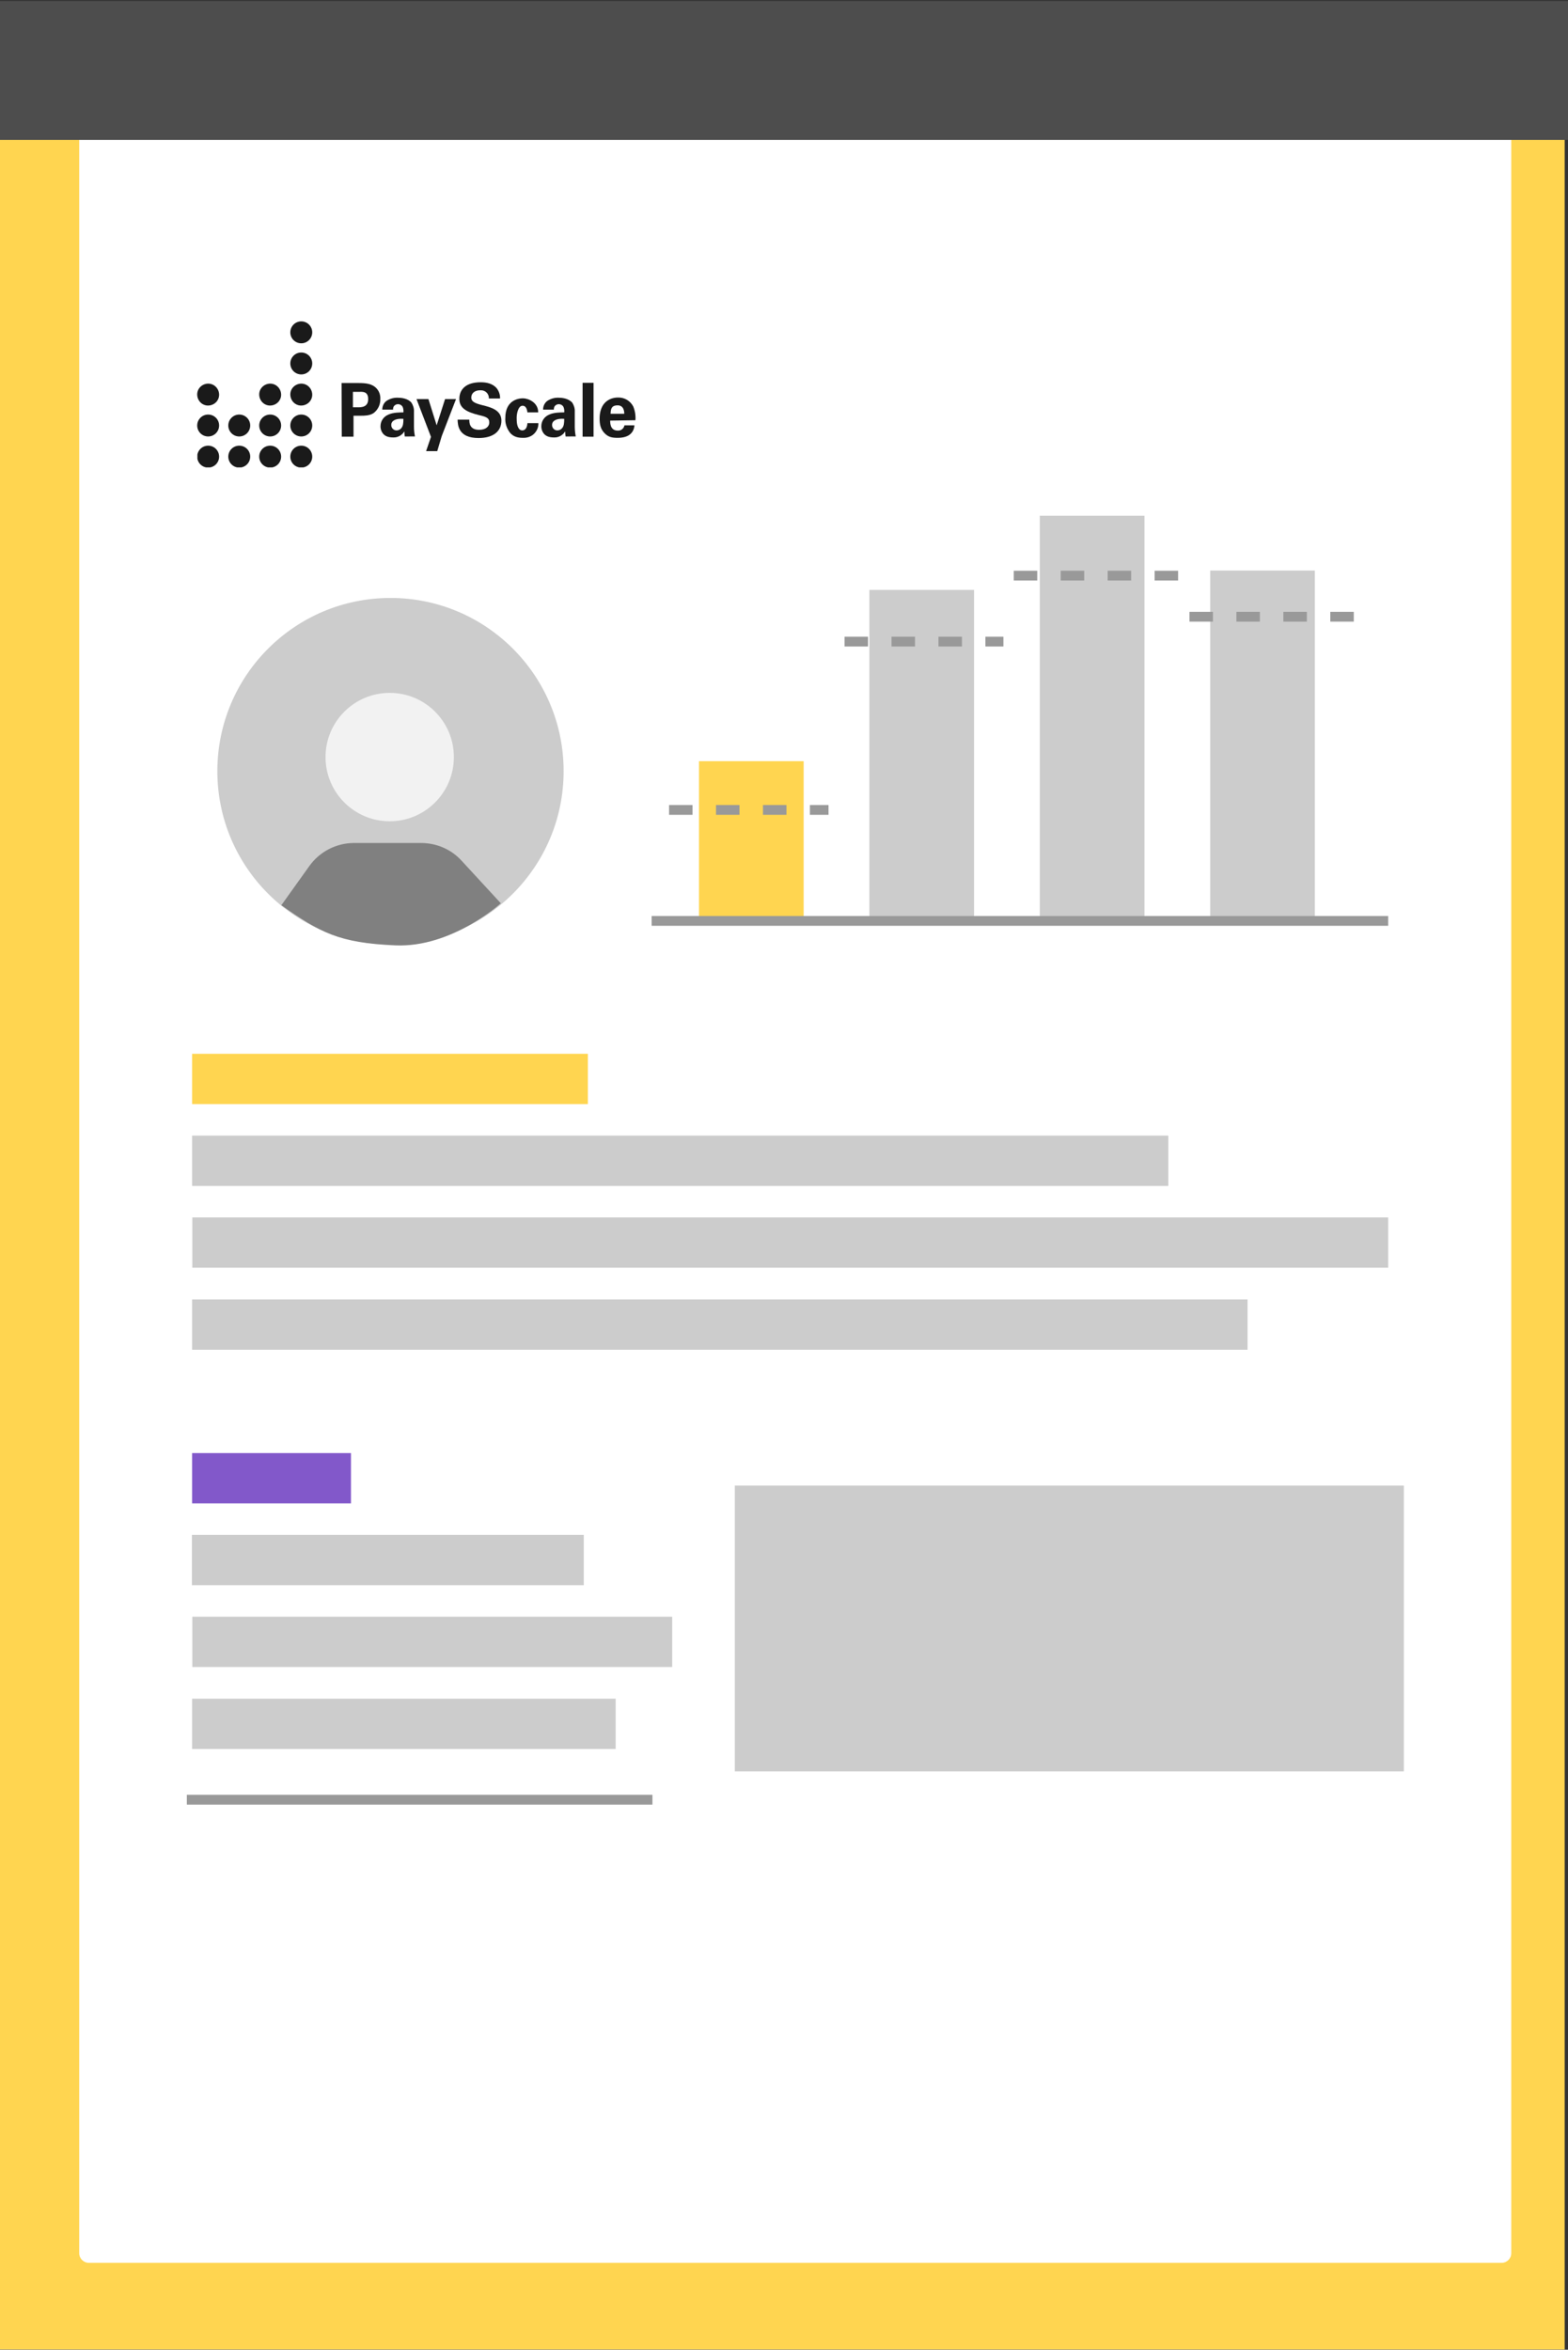 <?xml version="1.0" encoding="utf-8"?>
<!-- Generator: Adobe Illustrator 23.0.2, SVG Export Plug-In . SVG Version: 6.00 Build 0)  -->
<svg version="1.1" id="Layer_1" xmlns="http://www.w3.org/2000/svg" xmlns:xlink="http://www.w3.org/1999/xlink" x="0px" y="0px"
	 viewBox="0 0 801.5 1200.5" style="enable-background:new 0 0 801.5 1200.5;" xml:space="preserve">
<rect x="0" y="0" width="801.5" height="1200.5" fill="#333333" stroke="none"/>
<style type="text/css">
	.st0{fill:#FFD550;}
	.st1{fill:#FFFFFF;}
	.st2{fill:#4D4D4D;}
	.st3{fill:#CCCCCC;}
	.st4{fill:none;stroke:#999999;stroke-width:5;stroke-miterlimit:10;stroke-dasharray:12;}
	.st5{fill:url(#SVGID_1_);}
	.st6{clip-path:url(#SVGID_3_);}
	.st7{clip-path:url(#SVGID_5_);}
	.st8{fill:#1A1A1A;}
	.st9{fill:none;stroke:#999999;stroke-width:5;stroke-miterlimit:10;}
	.st10{fill:#F2F2F2;}
	.st11{fill:#808080;}
</style>
<rect x="0" y="1" class="st0" width="799.8" height="1199.4"/>
<path class="st1" d="M45.4,2.4l722.2,0c2.7,0,4.9,2.2,4.9,4.9v1143.9c0,2.7-2.2,4.9-4.9,4.9H45.4c-2.7,0-4.9-2.2-4.9-4.9V7.3
	C40.5,4.6,42.7,2.4,45.4,2.4z"/>
<rect x="-0.5" y="0.5" class="st2" width="802" height="71"/>
<rect x="531.5" y="263.5" class="st3" width="53.5" height="207"/>
<line class="st4" x1="518.2" y1="294.1" x2="602.2" y2="294.1"/>
<rect x="618.6" y="291.5" class="st3" width="53.5" height="179"/>
<rect x="444.4" y="301.4" class="st3" width="53.5" height="169.1"/>
<rect x="357.3" y="388.9" class="st0" width="53.5" height="81.6"/>
<line class="st4" x1="431.7" y1="327.8" x2="512.9" y2="327.8"/>
<line class="st4" x1="342" y1="413.8" x2="423.5" y2="413.8"/>
<line class="st4" x1="608" y1="315.1" x2="696.9" y2="315.1"/>
<rect x="98.2" y="663.9" class="st3" width="539.5" height="25.7"/>
<rect x="98.3" y="622" class="st3" width="611.3" height="25.7"/>
<rect x="98.2" y="580.2" class="st3" width="499" height="25.7"/>
<rect x="98.2" y="538.4" class="st0" width="202.3" height="25.7"/>
<rect x="98.2" y="867.9" class="st3" width="216.5" height="25.7"/>
<rect x="98.3" y="826" class="st3" width="245.3" height="25.7"/>
<rect x="98.1" y="784.2" class="st3" width="200.3" height="25.7"/>
<linearGradient id="SVGID_1_" gradientUnits="userSpaceOnUse" x1="-6.775" y1="-5700.37" x2="74.425" y2="-5700.37" gradientTransform="matrix(1 0 0 -1 104.975 -4945.175)">
	<stop  offset="0" style="stop-color:#3A0B7D"/>
	<stop  offset="0" style="stop-color:#8258CA"/>
</linearGradient>
<rect x="98.2" y="742.4" class="st5" width="81.2" height="25.7"/>
<rect x="375.6" y="759" class="st3" width="342" height="146"/>
<g>
	<defs>
		<rect id="SVGID_2_" x="100.9" y="164.2" width="224" height="74.6"/>
	</defs>
	<clipPath id="SVGID_3_">
		<use xlink:href="#SVGID_2_"  style="overflow:visible;"/>
	</clipPath>
	<g class="st6">
		<g>
			<defs>
				<rect id="SVGID_4_" x="100.9" y="164.2" width="224" height="74.6"/>
			</defs>
			<clipPath id="SVGID_5_">
				<use xlink:href="#SVGID_4_"  style="overflow:visible;"/>
			</clipPath>
			<g class="st7">
				<path class="st8" d="M159.6,169.8c0,3.1-2.5,5.6-5.6,5.6c-3.1,0-5.6-2.5-5.6-5.6c0-3.1,2.5-5.6,5.6-5.6l0,0
					C157.1,164.2,159.6,166.7,159.6,169.8"/>
				<path class="st8" d="M159.6,201.5c0.1,3.1-2.4,5.6-5.5,5.7c-3.1,0.1-5.6-2.4-5.7-5.5c-0.1-3.1,2.4-5.6,5.5-5.7c0,0,0.1,0,0.1,0
					C157.1,196,159.5,198.5,159.6,201.5"/>
				<path class="st8" d="M159.6,185.7c0,3.1-2.5,5.6-5.6,5.6c-3.1,0-5.6-2.5-5.6-5.6c0-3.1,2.5-5.6,5.6-5.6l0,0
					C157.1,180.1,159.6,182.6,159.6,185.7"/>
				<path class="st8" d="M159.6,217.4c0,3.1-2.5,5.6-5.6,5.6c-3.1,0-5.6-2.5-5.6-5.6c0-3.1,2.5-5.6,5.6-5.6l0,0
					C157.1,211.8,159.6,214.3,159.6,217.4"/>
				<path class="st8" d="M159.6,233.3c0,3.1-2.5,5.6-5.6,5.6c-3.1,0-5.6-2.5-5.6-5.6c0-3.1,2.5-5.6,5.6-5.6l0,0
					C157.1,227.7,159.6,230.2,159.6,233.3"/>
				<path class="st8" d="M143.7,201.5c0.1,3.1-2.4,5.6-5.5,5.7c-3.1,0.1-5.6-2.4-5.7-5.5c-0.1-3.1,2.4-5.6,5.5-5.7c0,0,0.1,0,0.1,0
					C141.2,196,143.6,198.5,143.7,201.5"/>
				<path class="st8" d="M143.7,217.4c0,3.1-2.5,5.6-5.6,5.6c-3.1,0-5.6-2.5-5.6-5.6c0-3.1,2.5-5.6,5.6-5.6l0,0
					C141.2,211.8,143.7,214.3,143.7,217.4"/>
				<path class="st8" d="M143.7,233.3c0,3.1-2.5,5.6-5.6,5.6c-3.1,0-5.6-2.5-5.6-5.6c0-3.1,2.5-5.6,5.6-5.6l0,0
					C141.2,227.7,143.7,230.2,143.7,233.3"/>
				<path class="st8" d="M127.9,217.4c0,3.1-2.5,5.6-5.6,5.6c-3.1,0-5.6-2.5-5.6-5.6c0-3.1,2.5-5.6,5.6-5.6l0,0
					C125.4,211.8,127.9,214.3,127.9,217.4"/>
				<path class="st8" d="M127.9,233.3c0,3.1-2.5,5.6-5.6,5.6c-3.1,0-5.6-2.5-5.6-5.6c0-3.1,2.5-5.6,5.6-5.6l0,0
					C125.4,227.7,127.9,230.2,127.9,233.3"/>
				<path class="st8" d="M112,201.5c0.1,3.1-2.4,5.6-5.5,5.7c-3.1,0.1-5.6-2.4-5.7-5.5c-0.1-3.1,2.4-5.6,5.5-5.7c0,0,0.1,0,0.1,0
					C109.5,196,111.9,198.5,112,201.5"/>
				<path class="st8" d="M112,217.4c0,3.1-2.5,5.6-5.6,5.6c-3.1,0-5.6-2.5-5.6-5.6c0-3.1,2.5-5.6,5.6-5.6l0,0
					C109.5,211.8,112,214.3,112,217.4"/>
				<path class="st8" d="M112,233.3c0,3.1-2.5,5.6-5.6,5.6c-3.1,0-5.6-2.5-5.6-5.6c0-3.1,2.5-5.6,5.6-5.6l0,0
					C109.5,227.7,112,230.2,112,233.3"/>
				<path class="st8" d="M180.4,208.1h2.4c1.9,0,5.4,0,5.4-4.2s-3.2-3.7-4.8-3.7h-3L180.4,208.1 M174.6,195.7h8.5c4,0,7.3,0.3,9.6,3
					c1.2,1.4,1.8,3.3,1.7,5.1c0.1,2.9-1.2,5.6-3.5,7.3c-2,1.3-4.8,1.3-6.2,1.3h-4v10.7h-6L174.6,195.7z"/>
				<path class="st8" d="M200,217.2c0,1.5,1.2,2.7,2.7,2.7l0,0c0.9,0,1.8-0.4,2.4-1.1c1-1.2,1.1-2.7,1.1-4.8
					c-3.6-0.3-6.2,0.8-6.2,3.1 M206.9,223c-0.1-0.9-0.2-1.7-0.2-2.6c-1.2,2-3.4,3.2-5.7,3.1c-2.8,0-4-0.8-4.8-1.5
					c-1.1-1.1-1.7-2.6-1.7-4.2c0-2.7,1.6-5,4.1-6c2.4-1.1,5.8-1.1,7.6-1.1c0.1-0.9,0-1.8-0.3-2.6c-0.4-1-1.4-1.6-2.5-1.6
					c-0.8,0-1.6,0.4-2.1,1.1c-0.3,0.5-0.4,1.1-0.4,1.7h-5.5c0-1.8,0.8-3.5,2.2-4.5c1.7-1.1,3.7-1.7,5.8-1.6c1.6,0,5,0.3,6.9,2.5
					c0.9,1.4,1.4,3,1.3,4.7v7.7c0,1.6,0.2,3.3,0.5,4.9L206.9,223z"/>
				<polygon class="st8" points="219,203.9 223.2,217.3 227.5,203.9 233.1,203.9 225.8,222.8 223.5,230.5 217.8,230.5 220.3,223.2 
					212.9,203.9 				"/>
				<path class="st8" d="M239.9,214.4c0,1.3-0.1,5.2,5,5.2c3.2,0,5.2-1.5,5.2-3.8s-1.7-2.9-5.2-3.7c-6.5-1.6-10.1-3.6-10.1-8.3
					s3.2-8.5,10.9-8.5c2.9,0,6.2,0.6,8.3,3.2c1.1,1.5,1.7,3.3,1.6,5.1h-5.7c0.1-2.3-1.7-4.2-4-4.2c-0.2,0-0.3,0-0.5,0
					c-2.7,0-4.5,1.5-4.5,3.7s2,3,6,4s9.4,2.4,9.4,7.8s-4.1,8.9-11.7,8.9c-10.5,0-10.6-6.8-10.7-9.4H239.9"/>
				<path class="st8" d="M269.6,210.8c-0.1-0.7-0.3-3.5-2.5-3.5s-3,4-3,6.1s0.1,4.5,1.4,5.9c0.4,0.4,0.9,0.6,1.5,0.6
					c0.6,0,2.4-0.3,2.6-3.7h5.6c0.1,2.2-0.9,4.3-2.5,5.7c-1.5,1.3-3.5,1.9-5.5,1.8c-2.6,0-4.8-0.6-6.5-2.6c-1.7-2.2-2.6-4.9-2.4-7.6
					c0-8.8,6.4-10,9-10s7.8,2,7.8,7.2h-5.5"/>
				<path class="st8" d="M282.2,217.2c0,1.5,1.2,2.7,2.7,2.7l0,0c0.9,0,1.8-0.4,2.4-1.1c1-1.2,1.1-2.7,1.1-4.8
					c-3.6-0.3-6.2,0.8-6.2,3.1 M289.1,223c-0.1-0.9-0.2-1.7-0.2-2.6c-1.2,2-3.4,3.2-5.7,3.1c-2.8,0-4-0.8-4.8-1.5
					c-1.1-1.1-1.7-2.6-1.7-4.2c0-2.7,1.6-5,4.1-6c2.4-1.1,5.8-1.1,7.6-1.1c0.1-0.9,0-1.8-0.3-2.6c-0.4-1-1.4-1.6-2.5-1.6
					c-0.8,0-1.6,0.4-2.1,1.1c-0.3,0.5-0.4,1.1-0.4,1.7h-5.5c0-1.8,0.8-3.5,2.2-4.5c1.7-1.1,3.7-1.7,5.8-1.6c1.6,0,4.9,0.3,6.9,2.5
					c0.9,1.4,1.4,3,1.3,4.7v7.7c0,1.6,0.2,3.3,0.5,4.9L289.1,223z"/>
				<rect x="297.8" y="195.6" class="st8" width="5.6" height="27.5"/>
				<path class="st8" d="M319.1,211.4c0-0.9-0.1-4.3-3.4-4.3s-3.5,2.1-3.6,4.3H319.1 M311.9,214.9c0,1.3,0,5.1,3.9,5.1
					c1.7,0.1,3.1-1.1,3.4-2.7h5.1c-0.1,1.6-0.7,3.1-1.8,4.2c-1.4,1.5-3.9,2.2-6.7,2.2s-4.8-0.3-6.8-2.4s-2.5-4.4-2.5-7.5
					s0.8-6.9,4-9.1c1.6-1.1,3.5-1.6,5.4-1.6c3.3-0.1,6.3,1.7,7.8,4.6c0.9,2.2,1.3,4.6,1.1,7L311.9,214.9z"/>
			</g>
		</g>
	</g>
</g>
<line class="st9" x1="95.5" y1="919.5" x2="333.5" y2="919.5"/>
<line class="st9" x1="333.1" y1="470.5" x2="709.6" y2="470.5"/>
<circle class="st3" cx="199.6" cy="394" r="88.5"/>
<circle class="st10" cx="199.2" cy="386.8" r="32.8"/>
<path class="st11" d="M143.8,462.5l14.3-20c5.3-7.4,13.8-11.8,22.9-11.8h34.2c7.9,0,15.4,3.2,20.7,9l20.1,21.8c0,0-25,22.8-54,21.5
	S163.8,476.5,143.8,462.5z"/>
</svg>
